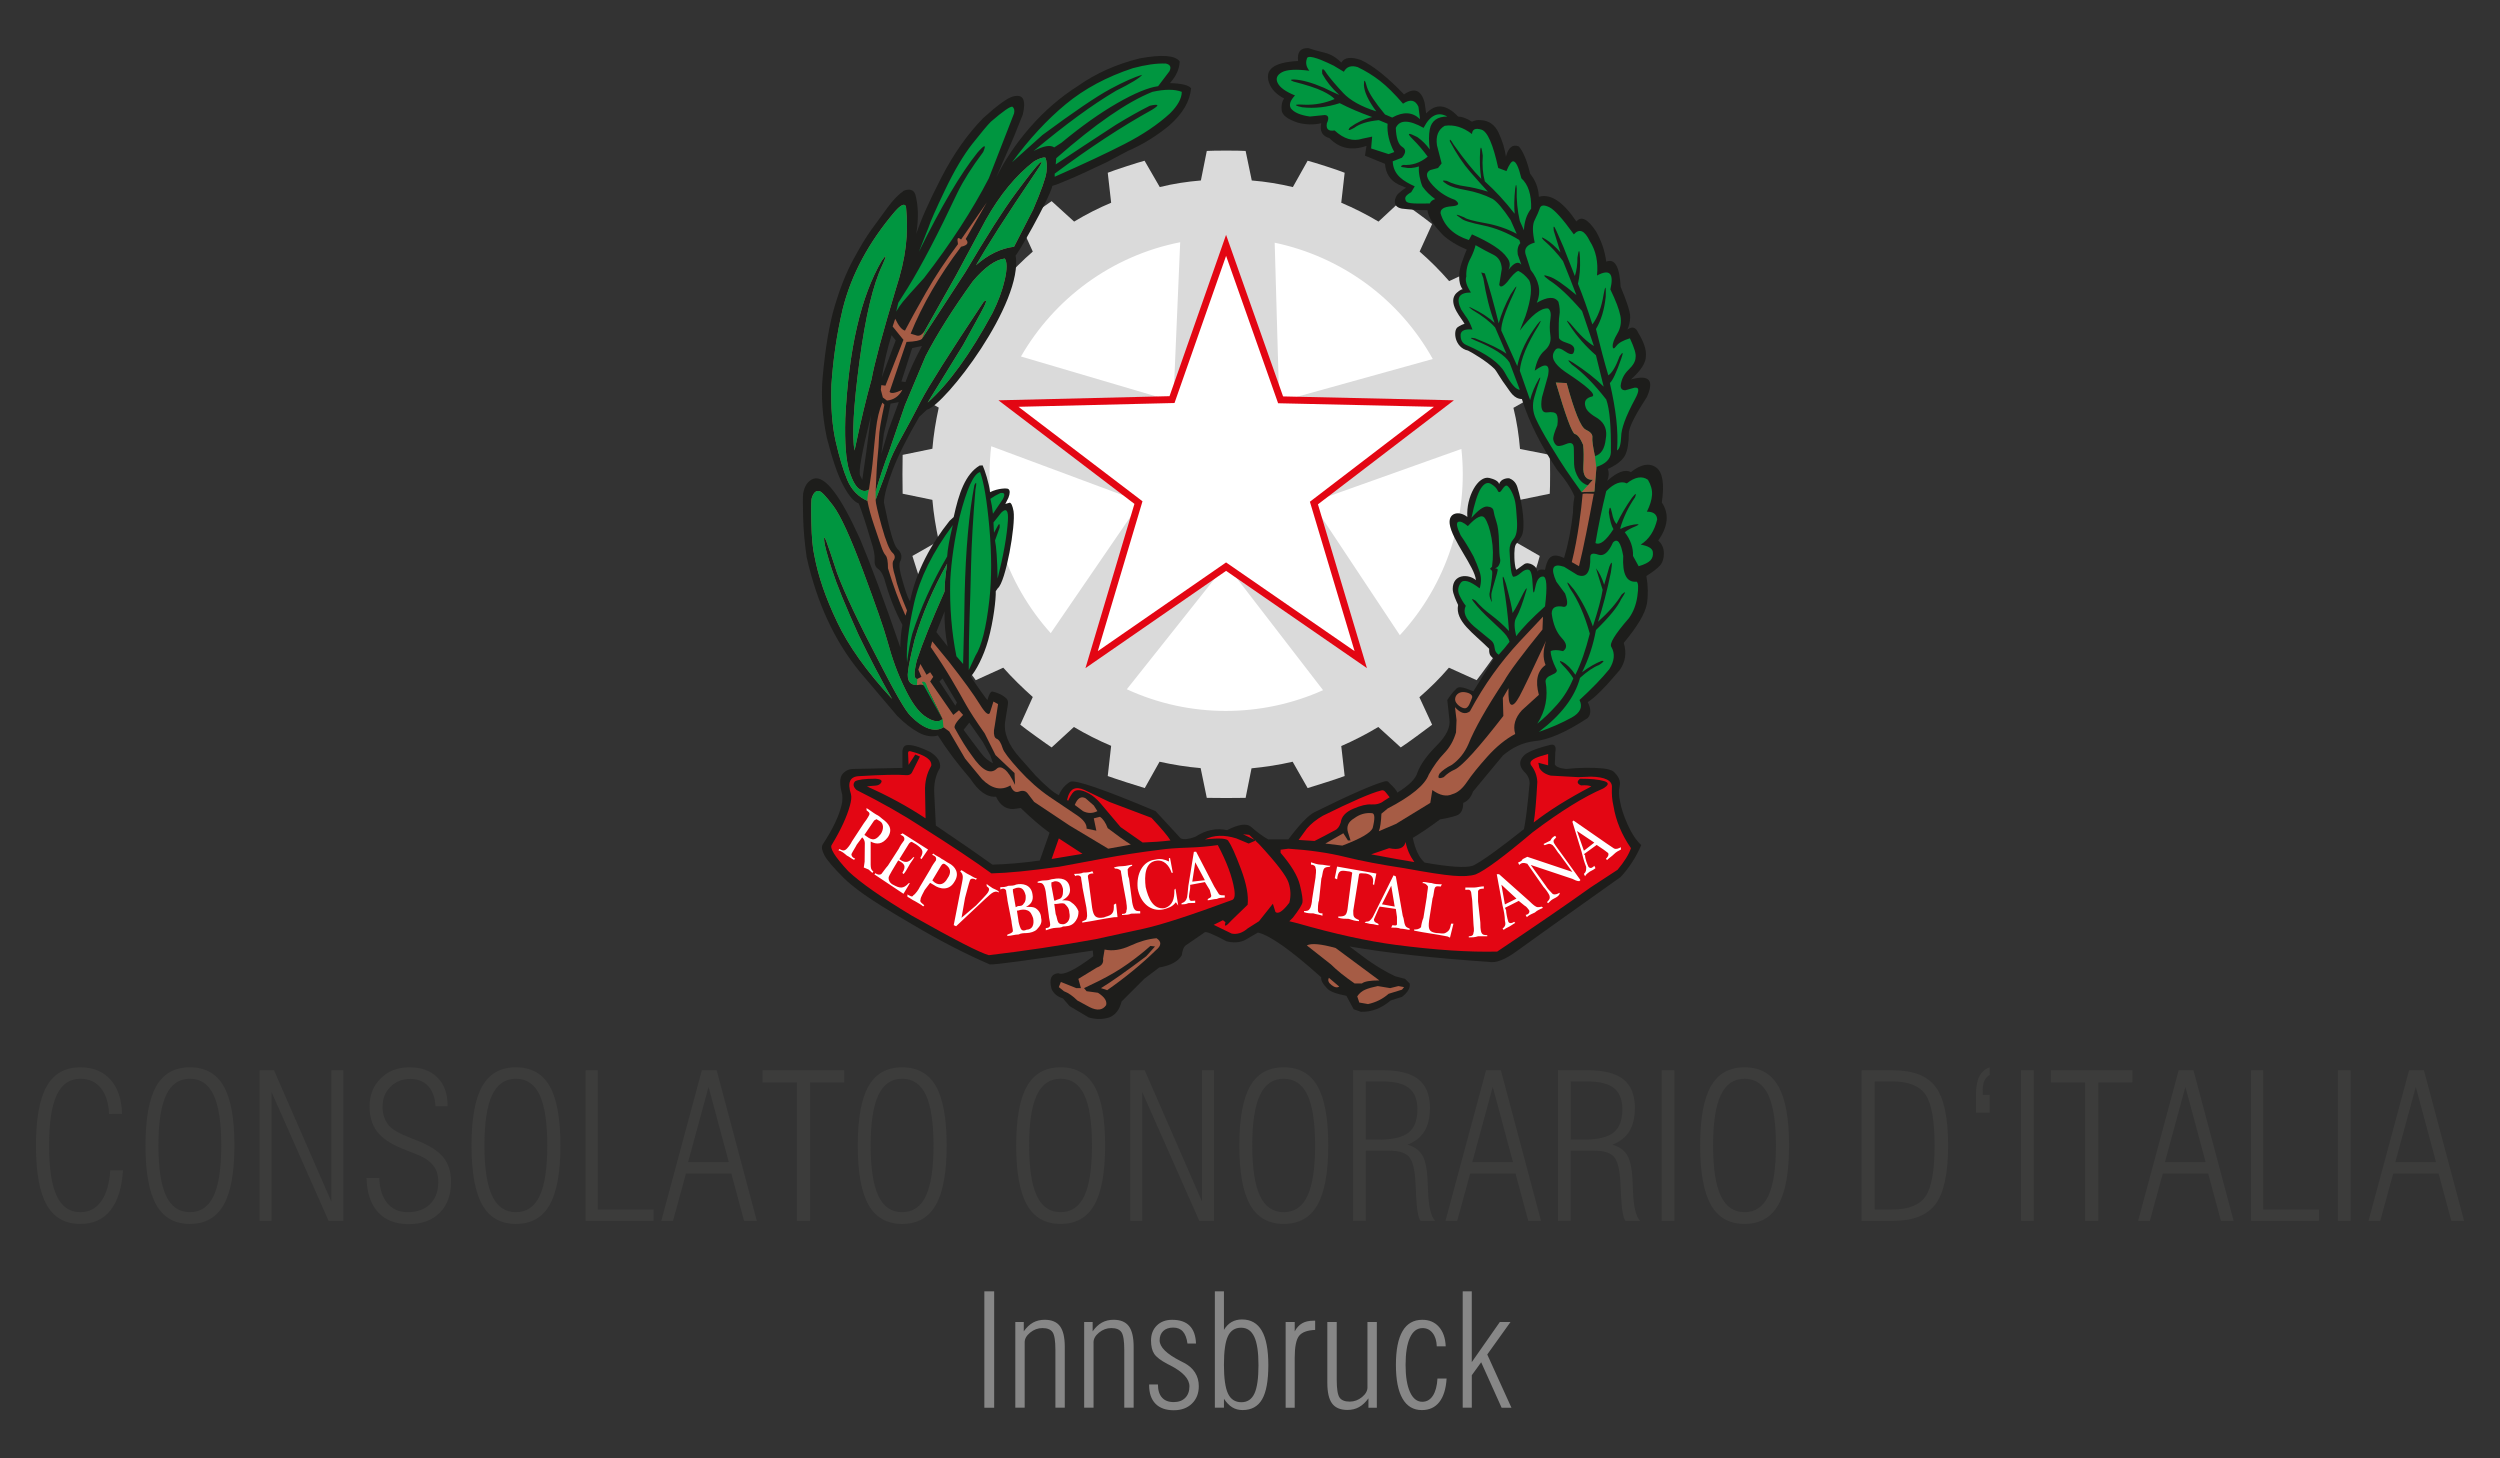 <?xml version="1.0" encoding="UTF-8"?>
<svg xmlns="http://www.w3.org/2000/svg" id="Layer_1" data-name="Layer 1" version="1.1" viewBox="0 0 136.063 79.37" width="336" height="196">
  <rect x="0" y="0" width="136.063" height="79.37" fill="#333333" stroke="none"/>
  <path d="M131.48,59.152l1.101,4.093h-2.213l1.112-4.093ZM129.546,66.446l.704-2.573h2.471l.693,2.573h.693l-2.186-8.196h-.806l-2.208,8.196h.639ZM127.935,66.446v-8.196h-.693v8.196h.693ZM126.208,66.446v-.618h-3.035v-7.579h-.661v8.196h3.695ZM118.94,59.152l1.101,4.093h-2.213l1.112-4.093ZM117.006,66.446l.704-2.573h2.471l.693,2.573h.693l-2.186-8.196h-.806l-2.208,8.196h.639ZM114.2,66.446v-7.536h1.858v-.661h-4.442v.661h1.869v7.536h.714ZM110.687,66.446v-8.196h-.693v8.196h.693ZM107.92,59.592l-.008-.094-.003-.148c0-.218.03-.395.091-.529.061-.134.158-.241.29-.32v-.414c-.258.093-.447.26-.567.502-.12.242-.18.579-.18,1.012v.956h.747v-.967h-.371ZM103.024,66.446c1.099,0,1.875-.307,2.326-.921.451-.614.677-1.675.677-3.182,0-1.511-.225-2.571-.674-3.18-.449-.609-1.226-.913-2.328-.913h-1.708v8.196h1.708ZM102.03,58.856h.951c.884,0,1.49.24,1.818.72.328.48.491,1.405.491,2.777,0,1.361-.164,2.28-.491,2.758s-.934.717-1.818.717h-.951v-6.972ZM93.119,65.578c.392.689,1.002,1.034,1.829,1.034.831,0,1.442-.345,1.834-1.034.392-.689.588-1.768.588-3.236,0-1.468-.195-2.544-.585-3.228-.39-.684-1.003-1.026-1.837-1.026-.831,0-1.441.343-1.832,1.029-.39.686-.585,1.761-.585,3.225,0,1.468.196,2.547.588,3.236ZM93.654,59.6c.279-.593.711-.889,1.294-.889.584,0,1.014.295,1.292.884.277.589.416,1.505.416,2.747,0,1.243-.139,2.158-.416,2.747-.278.589-.708.884-1.292.884-.584,0-1.015-.296-1.294-.889-.279-.593-.419-1.507-.419-2.742s.14-2.149.419-2.742ZM91.129,66.446v-8.196h-.693v8.196h.693ZM85.487,58.856h.892c.67,0,1.157.121,1.461.363.304.242.457.628.457,1.157,0,.587-.16,1.009-.481,1.265-.32.256-.862.384-1.625.384h-.704v-3.169ZM85.487,66.446v-3.819h1.289c.516,0,.872.112,1.069.336.197.224.313.703.349,1.437.007.129.016.31.027.542.032.845.115,1.346.247,1.504h.795c-.226-.222-.354-.763-.387-1.622-.011-.308-.021-.548-.032-.72-.036-.58-.135-.999-.298-1.257-.163-.258-.427-.44-.792-.548.415-.158.723-.4.924-.728.201-.328.301-.753.301-1.276,0-.702-.208-1.218-.623-1.55-.415-.331-1.067-.497-1.955-.497h-1.606v8.196h.693ZM81.243,59.152l1.101,4.093h-2.213l1.112-4.093ZM79.309,66.446l.704-2.573h2.471l.693,2.573h.693l-2.186-8.196h-.806l-2.208,8.196h.639ZM74.333,58.856h.892c.67,0,1.157.121,1.461.363.304.242.457.628.457,1.157,0,.587-.16,1.009-.481,1.265-.32.256-.862.384-1.625.384h-.704v-3.169ZM74.333,66.446v-3.819h1.289c.516,0,.872.112,1.069.336.197.224.313.703.349,1.437.007.129.016.31.027.542.032.845.115,1.346.247,1.504h.795c-.226-.222-.354-.763-.387-1.622-.011-.308-.021-.548-.032-.72-.036-.58-.135-.999-.298-1.257-.163-.258-.427-.44-.792-.548.415-.158.723-.4.924-.728.201-.328.301-.753.301-1.276,0-.702-.208-1.218-.623-1.55-.415-.331-1.067-.497-1.955-.497h-1.606v8.196h.693ZM68.039,65.578c.392.689,1.002,1.034,1.829,1.034.831,0,1.442-.345,1.834-1.034.392-.689.588-1.768.588-3.236,0-1.468-.195-2.544-.585-3.228-.39-.684-1.003-1.026-1.837-1.026-.831,0-1.441.343-1.832,1.029-.39.686-.585,1.761-.585,3.225,0,1.468.196,2.547.588,3.236ZM68.573,59.6c.279-.593.711-.889,1.294-.889.584,0,1.014.295,1.292.884.277.589.416,1.505.416,2.747,0,1.243-.139,2.158-.416,2.747-.278.589-.708.884-1.292.884-.584,0-1.015-.296-1.294-.889-.279-.593-.419-1.507-.419-2.742s.14-2.149.419-2.742ZM62.168,66.446v-7.009l3.104,7.009h.8v-8.196h-.65v7.149l-3.121-7.149h-.784v8.196h.65ZM55.895,65.578c.392.689,1.002,1.034,1.829,1.034.831,0,1.442-.345,1.834-1.034.392-.689.588-1.768.588-3.236,0-1.468-.195-2.544-.585-3.228-.39-.684-1.003-1.026-1.837-1.026-.831,0-1.441.343-1.832,1.029-.39.686-.585,1.761-.585,3.225,0,1.468.196,2.547.588,3.236ZM56.429,59.6c.279-.593.711-.889,1.294-.889.584,0,1.014.295,1.292.884.277.589.416,1.505.416,2.747,0,1.243-.139,2.158-.416,2.747-.278.589-.708.884-1.292.884-.584,0-1.015-.296-1.294-.889-.279-.593-.419-1.507-.419-2.742s.14-2.149.419-2.742ZM47.271,65.578c.392.689,1.002,1.034,1.829,1.034.831,0,1.442-.345,1.834-1.034.392-.689.588-1.768.588-3.236,0-1.468-.195-2.544-.585-3.228-.39-.684-1.003-1.026-1.837-1.026-.831,0-1.441.343-1.832,1.029-.39.686-.585,1.761-.585,3.225,0,1.468.196,2.547.588,3.236ZM47.805,59.6c.279-.593.711-.889,1.294-.889.584,0,1.014.295,1.292.884.277.589.416,1.505.416,2.747,0,1.243-.139,2.158-.416,2.747-.278.589-.708.884-1.292.884-.584,0-1.015-.296-1.294-.889-.279-.593-.419-1.507-.419-2.742s.14-2.149.419-2.742ZM44.086,66.446v-7.536h1.858v-.661h-4.442v.661h1.869v7.536h.714ZM38.563,59.152l1.101,4.093h-2.213l1.112-4.093ZM36.629,66.446l.704-2.573h2.471l.693,2.573h.693l-2.186-8.196h-.806l-2.208,8.196h.639ZM35.568,66.446v-.618h-3.035v-7.579h-.661v8.196h3.695ZM26.25,65.578c.392.689,1.002,1.034,1.829,1.034.831,0,1.442-.345,1.834-1.034.392-.689.588-1.768.588-3.236,0-1.468-.195-2.544-.585-3.228-.39-.684-1.003-1.026-1.837-1.026-.831,0-1.441.343-1.832,1.029-.39.686-.585,1.761-.585,3.225,0,1.468.196,2.547.588,3.236ZM26.784,59.6c.279-.593.711-.889,1.294-.889.584,0,1.014.295,1.292.884.277.589.416,1.505.416,2.747,0,1.243-.139,2.158-.416,2.747-.278.589-.708.884-1.292.884-.584,0-1.015-.296-1.294-.889-.279-.593-.419-1.507-.419-2.742s.14-2.149.419-2.742ZM20.573,65.973c.394.433.949.65,1.665.65.716,0,1.28-.205,1.692-.615.412-.41.618-.971.618-1.684,0-.548-.14-.994-.419-1.337s-.752-.646-1.418-.908c-.061-.025-.15-.061-.269-.107-.659-.251-1.083-.487-1.273-.709-.115-.14-.201-.294-.26-.465-.059-.17-.089-.355-.089-.556,0-.44.142-.804.427-1.09.285-.286.645-.43,1.082-.43.412,0,.737.129.975.387.238.258.371.625.4,1.101h.655v-.054c0-.645-.185-1.15-.556-1.517-.371-.367-.878-.551-1.523-.551-.63,0-1.149.2-1.555.599-.406.399-.61.907-.61,1.523,0,.559.134,1.015.403,1.37s.721.664,1.359.929c.107.047.267.109.478.188.48.179.804.34.972.483.186.15.32.316.403.497.082.181.124.397.124.647,0,.512-.149.915-.446,1.208-.297.294-.705.44-1.225.44-.466,0-.833-.163-1.104-.489-.27-.326-.416-.782-.438-1.37h-.693c.021.806.229,1.425.623,1.858ZM14.78,66.446v-7.009l3.104,7.009h.8v-8.196h-.65v7.149l-3.121-7.149h-.784v8.196h.65ZM8.507,65.578c.392.689,1.002,1.034,1.829,1.034.831,0,1.442-.345,1.834-1.034.392-.689.588-1.768.588-3.236,0-1.468-.195-2.544-.585-3.228-.39-.684-1.003-1.026-1.837-1.026-.831,0-1.441.343-1.832,1.029-.39.686-.585,1.761-.585,3.225,0,1.468.196,2.547.588,3.236ZM9.041,59.6c.279-.593.711-.889,1.294-.889.584,0,1.014.295,1.292.884.277.589.416,1.505.416,2.747,0,1.243-.139,2.158-.416,2.747-.278.589-.708.884-1.292.884-.584,0-1.015-.296-1.294-.889-.279-.593-.419-1.507-.419-2.742s.14-2.149.419-2.742ZM6.001,63.696c-.047.727-.211,1.288-.494,1.684-.283.396-.661.594-1.133.594-.58,0-1.009-.294-1.286-.884-.278-.589-.416-1.505-.416-2.747,0-1.242.139-2.158.416-2.747.277-.589.706-.884,1.286-.884.469,0,.84.167,1.112.502.272.335.422.807.451,1.415l.704-.005c-.018-.795-.227-1.416-.628-1.864-.401-.448-.947-.671-1.638-.671-.831,0-1.441.343-1.832,1.029-.39.686-.585,1.761-.585,3.225,0,1.468.195,2.547.585,3.236.39.689,1.001,1.034,1.832,1.034.698,0,1.243-.246,1.635-.739.392-.492.62-1.218.685-2.178h-.693Z" style="fill: #3c3c3b; stroke-width: 0px;"/>
  <path d="M80.103,76.615v-1.768l.51-.706,1.112,2.474h.535l-1.316-2.897,1.266-1.768h-.581l-1.527,2.183v-3.852h-.494v6.333h.494ZM78.234,75.026c-.022.401-.105.713-.249.934-.144.221-.336.332-.577.332-.285,0-.508-.176-.668-.527-.16-.351-.241-.844-.241-1.478,0-.647.079-1.143.239-1.488.159-.344.388-.517.687-.517.224,0,.406.089.546.268.14.178.215.42.226.724h.486c-.019-.451-.143-.804-.369-1.06-.227-.256-.529-.384-.905-.384-.476,0-.834.205-1.075.616s-.361,1.024-.361,1.841c0,.805.12,1.416.359,1.832.239.416.59.625,1.052.625.404,0,.721-.145.95-.436.23-.291.362-.718.398-1.282h-.498ZM72.24,71.95v3.312c0,.517.087.892.261,1.125s.452.349.834.349c.235,0,.445-.051.629-.154.184-.102.355-.261.513-.477v.51h.457v-4.665h-.51v3.561c0,.188-.1.364-.299.527-.199.163-.422.245-.668.245-.266,0-.45-.074-.552-.222-.102-.148-.154-.468-.154-.961v-3.15h-.51ZM70.464,76.615v-2.702c0-.603.079-1.005.237-1.206.158-.201.45-.309.876-.326v-.502h-.091c-.246,0-.452.047-.616.141-.165.094-.3.241-.405.44v-.51h-.494v4.665h.494ZM66.831,72.722c.145-.307.384-.461.716-.461.324,0,.562.164.716.492s.23.842.23,1.542c0,.717-.073,1.233-.22,1.548-.147.315-.383.473-.71.473-.338,0-.58-.156-.728-.467-.148-.311-.222-.835-.222-1.571,0-.73.073-1.249.218-1.556ZM66.614,76.615v-.486c.138.21.289.365.452.465.163.1.35.149.56.149.484,0,.839-.195,1.065-.585.225-.39.338-1.011.338-1.864,0-.836-.118-1.458-.355-1.868-.237-.409-.596-.614-1.077-.614-.216,0-.405.047-.569.141-.163.094-.302.237-.415.427v-2.1h-.494v6.333h.494ZM62.542,75.391c0,.437.116.773.347,1.009.231.235.562.353.994.353.409,0,.739-.12.988-.361s.374-.558.374-.95c0-.277-.068-.524-.205-.741-.137-.217-.334-.392-.591-.525l-.203-.104c-.755-.385-1.133-.758-1.133-1.121,0-.216.066-.386.197-.51.131-.125.312-.187.542-.187.224,0,.4.071.527.214.127.143.21.36.249.654h.465c-.017-.432-.133-.755-.349-.969-.216-.214-.533-.322-.95-.322-.346,0-.624.104-.834.311-.21.208-.315.48-.315.818,0,.307.058.549.174.724.116.176.358.36.726.554l.158.079c.689.357,1.033.735,1.033,1.133,0,.266-.077.475-.23.629s-.363.23-.629.23c-.277,0-.488-.082-.635-.247-.147-.165-.22-.402-.22-.712h-.477v.042ZM61.699,76.615v-3.308c0-.517-.087-.893-.261-1.127-.174-.234-.452-.351-.834-.351-.235,0-.445.051-.629.151-.184.101-.354.261-.508.479v-.51h-.461v4.665h.51v-3.561c0-.188.1-.364.299-.527.199-.163.422-.245.668-.245.266,0,.45.075.552.224.102.149.154.47.154.963v3.146h.51ZM57.951,76.615v-3.308c0-.517-.087-.893-.261-1.127-.174-.234-.452-.351-.834-.351-.235,0-.445.051-.629.151-.184.101-.354.261-.508.479v-.51h-.461v4.665h.51v-3.561c0-.188.1-.364.299-.527.199-.163.422-.245.668-.245.266,0,.45.075.552.224.102.149.154.47.154.963v3.146h.51ZM54.108,76.615v-6.333h-.535v6.333h.535Z" style="fill: #878787; stroke-width: 0px;"/>
  <g>
    <path d="M65.679,8.215c.346-.025,1.768-.025,2.114,0l.334,1.607c.766.062,1.508.186,2.237.359l.804-1.434c.346.086,1.694.519,2.015.655l-.185,1.632c.704.296,1.384.642,2.027,1.026l1.199-1.113c.309.186,1.447,1.026,1.719,1.249l-.68,1.496c.581.506,1.112,1.038,1.607,1.607l1.483-.693c.235.272,1.063,1.422,1.249,1.719l-1.113,1.211c.396.655.742,1.335,1.026,2.028l1.644-.198c.124.321.557,1.669.643,2.015l-1.434.816c.186.742.297,1.496.359,2.237l1.619.322c.025.346.025,1.768,0,2.114l-1.619.334c-.062.766-.186,1.508-.346,2.237l1.421.816c-.074.334-.519,1.669-.643,2.003l-1.644-.173c-.296.692-.643,1.372-1.026,2.015l1.113,1.211c-.186.285-1.014,1.434-1.236,1.706l-1.509-.68c-.494.581-1.038,1.113-1.607,1.607l.693,1.496c-.272.21-1.41,1.051-1.707,1.237l-1.223-1.113c-.656.395-1.336.742-2.015,1.038l.185,1.632c-.321.124-1.669.556-2.015.655l-.816-1.434c-.742.173-1.484.285-2.238.359l-.321,1.607c-.346.012-1.756.012-2.114,0l-.334-1.619c-.754-.062-1.508-.186-2.237-.347l-.804,1.434c-.346-.099-1.681-.531-2.015-.655l.185-1.644c-.704-.297-1.384-.643-2.027-1.026l-1.212,1.113c-.284-.186-1.434-1.014-1.706-1.237l.68-1.508c-.568-.507-1.112-1.038-1.607-1.595l-1.496.68c-.21-.272-1.038-1.421-1.236-1.706l1.113-1.224c-.396-.655-.742-1.335-1.039-2.015l-1.632.186c-.123-.322-.556-1.669-.655-2.003l1.434-.816c-.16-.754-.284-1.496-.346-2.237l-1.619-.334c-.013-.346-.013-1.768,0-2.114l1.619-.334c.062-.766.186-1.508.346-2.238l-1.434-.803c.099-.346.532-1.681.655-2.015l1.645.185c.296-.704.643-1.384,1.026-2.015l-1.113-1.211c.186-.297,1.026-1.447,1.236-1.706l1.509.667c.506-.581,1.038-1.112,1.594-1.594l-.68-1.496c.272-.223,1.422-1.063,1.706-1.249l1.224,1.113c.656-.396,1.335-.742,2.015-1.026l-.185-1.632c.334-.136,1.669-.569,2.003-.655l.828,1.434c.742-.186,1.496-.297,2.238-.359l.321-1.607c.346-.025,0,0,0,0" style="fill: #dadada; fill-rule: evenodd; stroke-width: 0px;"/>
    <polygon points="66.729 13.667 63.861 21.851 55.183 22.061 62.081 27.315 59.596 35.647 66.729 30.715 73.875 35.647 71.39 27.34 78.288 22.061 69.622 21.863 66.729 13.667" style="fill: #fff; fill-rule: evenodd; stroke-width: 0px;"/>
    <path d="M55.566,19.403c1.83-3.178,4.957-5.489,8.666-6.219l-.371,8.666-8.295-2.447ZM57.186,34.46c-2.448-2.72-3.684-6.416-3.239-10.174l8.134,3.028-4.895,7.146ZM72.008,37.563l-5.279-6.849-5.402,6.8c3.437,1.582,7.343,1.545,10.681.049M79.537,24.434c.395,3.635-.779,7.356-3.35,10.137l-4.797-7.232,8.147-2.905ZM69.375,13.209c3.585.754,6.762,3.016,8.604,6.33l-8.357,2.324-.247-8.654Z" style="fill: #fff; fill-rule: evenodd; stroke-width: 0px;"/>
    <path d="M66.73,13.924l-2.764,7.886-.043.124-.131.003-8.363.203,6.647,5.062.104.08-.037.125-2.395,8.031,6.874-4.753.107-.075.108.075,6.886,4.753-2.394-8.005-.038-.125.104-.08,6.648-5.088-8.35-.19-.132-.003-.043-.123-2.788-7.9ZM63.652,21.562l2.899-8.271.178-.509.179.508,2.924,8.285,8.758.199.539.013-.428.327-6.972,5.335,2.512,8.397.154.516-.443-.306-7.222-4.986-7.21,4.986-.443.306.154-.516,2.511-8.422-6.972-5.31-.429-.327.54-.013,8.771-.212Z" style="fill: #e30613; stroke-width: 0px;"/>
    <path d="M80.193,37.616c-.046.018-.694-.345-.907-.156-.227.201-.412.474-.517.638l.112,1.036c.074.429-.155.91-.687,1.442s-.882,1.022-1.05,1.47c-.093.336-.457.7-1.092,1.092-.037-.112-.186-.289-.448-.532-.037-.075-.112-.103-.224-.084-.635.168-1.913.728-3.836,1.68-.336.168-.812.663-1.428,1.484h-1.092c-.299-.168-.616-.401-.952-.7-.243-.186-.673-.121-1.289.196-.578-.13-1.157-.009-1.736.364-.354.131-.616.159-.784.084l-1.372-1.484c-2.837-1.195-4.387-1.727-4.648-1.596-.28.168-.486.411-.616.728-.28-.131-.7-.485-1.26-1.064l-.868-.98c-.635-.709-.897-1.382-.785-2.016l.14-.868c.019-.131,0-.234-.056-.308-.205-.224-.569-.359-.755-.397-.04-.017-.162-.059-.3.447.037.12-.896-1.229-.908-1.274.251-.269.696-1.066.95-1.992.288-1.05.421-2.207.409-2.65l.107-.156c.434-.332.985-3.449.861-4.199-.056-.299-.126-.453-.21-.462l-.238.07.168-.336c.094-.243.094-.402,0-.476-.055-.059-.561-.051-.999.171-.054-.487-.284-1.2-.403-1.459l-.165.009c-.783.475-1.132,1.514-1.411,2.804l-.224.206c-1.005,1.259-1.81,2.725-2.153,4.373-.168-.261-.264-.639-.413-1.134-.149-.495-.196-.826-.14-.994.149-.261.103-.504-.14-.728-.187-.187-.429-1.027-.728-2.52.019-.392.177-.98.476-1.764.299-.784.798-1.777,1.451-2.897l.415-.386c.969-.241,5.277-5.822,4.825-8.42-.072.311,1.85-3.067,2.004-3.762l.238-.077.28-.112c.933-.373,1.727-.772,2.455-1.108l1.129-.6c.784-.336,1.531-.793,2.24-1.372.747-.653,1.148-1.335,1.204-2.044-.13-.168-.513-.261-1.148-.28.336-.374.514-.766.532-1.176-.242-.336-.971-.392-2.184-.168-1.269.317-2.38.812-3.332,1.484-.971.616-1.844,1.367-2.618,2.254-.775.887-1.396,1.806-1.863,2.758l.56-1.288c.28-.616.579-1.335.897-2.156.093-.392.098-.672.014-.84-.085-.168-.267-.215-.547-.14-.298.075-.84.467-1.624,1.176-.858.877-1.619,1.96-2.282,3.248-.663,1.288-1.115,2.306-1.358,3.052.131-.84.112-1.558-.056-2.156-.093-.242-.299-.308-.616-.196-.299.206-.597.514-.896.924-.299.411-.588.808-.868,1.19-.28.383-.612.929-.994,1.639-.383.709-.719,1.549-1.008,2.52-.29.971-.509,2.259-.658,3.864-.094,1.027-.019,2.128.224,3.304.298,1.177.597,2.045.896,2.605.298.56.578.886.84.98.168.41.392,1.092.672,2.044.149.448.215.789.196,1.022-.019.233.042.397.182.49.14.093.257.28.35.56.243.896.569,1.727.98,2.492-.075.411-.112.822-.112,1.232-.896-2.594-1.624-4.555-2.184-5.88-1.083-2.408-1.932-3.51-2.548-3.304-.299.112-.486.382-.56.812-.019.168-.019.597,0,1.288.018.691.084,1.419.195,2.184.561,2.483,1.522,4.555,2.885,6.217l2.044,2.408c.411.41.803.714,1.176.91.373.196.719.247,1.036.154.467.747,1.055,1.531,1.764,2.352.448.691.915,1.017,1.4.98.206.448.514.672.924.672l.421-.056c.578.56,1.101,1.008,1.568,1.344l-.532,1.512c-.934.131-1.793.206-2.577.224-.728-.522-1.754-1.232-3.08-2.128l-.084-1.68c-.037-.579.065-1.064.308-1.456.056-.317-.121-.607-.532-.868-.616-.299-1.055-.42-1.316-.364-.112.037-.177.14-.196.308v.924l-2.66.056c-.243,0-.444.093-.602.28-.159.187-.164.56-.014,1.12.018.205.009.383-.028.532-.131.598-.476,1.326-1.036,2.184-.075.131-.042.327.098.588.14.262.49.672,1.05,1.232.242.243.611.542,1.106.897.494.354,1.367.896,2.618,1.624,1.475.877,2.884,1.605,4.228,2.184.28.019,2.147-.233,5.601-.756l.028.308c-.99.747-1.624,1.055-1.904.924-.392.037-.514.327-.364.868.112.243.317.411.616.504l.364.42,1.036.616c.392.112.765.112,1.12,0,.336-.131.56-.42.672-.868l.11-.11,1.122-1.122.812-.616c.635-.112,1.046-.336,1.232-.672.038-.299.122-.486.252-.56l.98-.672c.038-.094.439.065,1.204.476.374.093.701.074.981-.056l.728-.42c.653.149,1.801.961,3.444,2.436-.019.168.084.364.308.588.131.168.485.308,1.064.42l.392.728.392.14c.579.019,1.12-.187,1.624-.616l.616-.196c.318-.243.458-.485.42-.728l-.252-.252-.532-.14c-.672-.317-1.353-.747-2.044-1.288l-.448-.336c2.035.355,4.564.635,7.589.84.373.075.872-.117,1.498-.574.625-.458,2.515-1.806,5.67-4.047.467-.504.84-1.082,1.12-1.736-.28-.261-.527-.634-.742-1.12-.214-.485-.35-.896-.406-1.232-.074-.317-.084-.602-.028-.854.056-.252-.028-.49-.252-.714-.093-.131-.308-.215-.644-.252-.597-.056-1.269-.047-2.016.028-.355-.037-.56-.121-.616-.252l.028-.672c.056-.299-.028-.429-.252-.392-.821.205-1.316.411-1.484.616-.243.261-.234.541.028.84.205.187.308.401.308.644-.112,1.232-.215,2.063-.308,2.492-1.363,1.083-2.287,1.746-2.772,1.988-.392.131-1.27.075-2.633-.168-.298-.261-.513-.709-.644-1.344.467-.28.962-.616,1.484-1.008.355-.056.654-.126.897-.21.242-.084.364-.312.364-.686.242-.093.42-.299.532-.616l1.624-1.96c.522-.448,1.092-.709,1.708-.784.747-.056,1.717-.476,2.912-1.26.187-.206.187-.495,0-.868.355-.206.934-.784,1.736-1.736.318-.449.392-.943.224-1.485.747-.896,1.167-1.605,1.26-2.128.075-.466.066-.971-.028-1.512.355-.224.602-.415.743-.574.139-.159.209-.378.21-.658-.001-.28-.103-.513-.308-.7.541-.765.606-1.456.195-2.072.15-1.008.047-1.643-.308-1.904-.373-.262-.83-.178-1.372.252-.317-.168-.746-.01-1.288.476.094-.243.103-.458.028-.644.486-.224.798-.472.938-.742.14-.271.21-.696.21-1.275.056-.354.383-.989.98-1.904.411-.914.122-1.232-.868-.952.542-.485.812-.905.812-1.26.038-.336-.102-.765-.42-1.288-.13-.299-.326-.355-.588-.168.094-.187.145-.411.154-.672.01-.261-.163-.812-.518-1.652-.056-1.102-.317-1.559-.784-1.372-.074-.579-.261-1.13-.56-1.653-.448-.672-.803-.849-1.064-.532-.728-1.082-1.409-1.53-2.044-1.344-.019-.466-.177-.886-.476-1.26-.168-.709-.374-1.204-.616-1.484-.336-.131-.57.056-.7.56-.056-.411-.187-.84-.392-1.288-.206-.448-.532-.681-.98-.7-.168-.019-.327.009-.476.084-.299-.187-.551-.28-.756-.28-.635-.672-1.214-.728-1.737-.168l-.084-.588c-.186-.691-.56-.84-1.12-.448-.914-.952-1.699-1.578-2.352-1.876-.541-.187-.896-.14-1.064.14-.28-.28-.579-.458-.896-.532-.317-.075-.616-.159-.896-.252-.43-.019-.616.214-.56.7-.672.037-1.134.154-1.386.35-.252.196-.318.471-.196.826.121.355.396.644.826.868-.112.131-.159.336-.14.616.018.28.317.513.896.7.429.112.849.121,1.26.028-.093.429.056.7.448.812.541.56,1.213.7,2.016.42l-.084.532,1.092.448c.037.523.28.896.728,1.12l.429.185c-.093.011-.494.343-.5.396-.088.103-.328.619.255.733.444.05.93.096,1.397.086.012.137.095.36.184.52.079.168.275.414.601.768.304.33.876.656,1.358.86-.031.035-.164.399-.284.733-.148.409-.225,1.071.061,1.427-.062-.03-.33.157-.426.305-.348.539.407,1.312.527,1.578-.058-.006-.267.1-.377.178-.26.185-.172,1.113.566,1.272.185.089,1.033.581,1.456,1.013.083.084.321.531.659.976.181.237.372.638.815.648.404,1.309,1.07,2.56,1.869,3.782-.003.038.729.816.993,1.521-.089.455-.078.847-.08.87-.097.9-.259,1.727-.486,2.479-.794-.384-.924.139-1.041.653.02-.026-.37-.076-.421.104.034-.312-.477-.586-.709-.42-.006.004-.255.179-.409.296-.052.04-.098-.257-.115-.477-.008-.152-.038-.672.059-.876.016-.033.204-.257.32-.466.235-.423.063-1.755-.228-2.677-.087-.276-.269-.408-.428-.47-.065-.026-.483-.002-.563.319-.022-.182-.316-.291-.534-.342-.613-.145-1.268,1.031-1.195,2.123-.445-.353-1.034-.24-.962.372.1.857,1.388,2.378,1.427,3.066-.385-.344-1.259-.353-1.261.483,0,.253.207.684.293.867-.178.891.85,1.544,1.689,2.384-.015.398.122.403.25.558-.153.235-1.092,1.715-1.104,1.75M50.961,34.401l.448-1.12c-.019.616.038,1.251.168,1.904l-.616-.784ZM48.525,18.244l.224.28-.756,2.016c.131-.84.308-1.605.532-2.296M48.301,22.78l.168-.812.448-.084-.56,1.512-.392,1.316.14-1.12.196-.812ZM51.129,37.09l.168-.168.784,1.316-.084.168-.868-1.316ZM46.818,25.889h0c-.112-.168.084-1.26.588-3.277-.187,1.494-.346,2.661-.476,3.501l-.112-.224ZM52.753,39.33l.728,1.036.42.756.14.42c-.261-.131-.485-.327-.672-.588l-.448-.588-.476-.644.308-.392ZM49.646,18.944l.532-.112c-.392.728-.691,1.381-.896,1.96l-.224-.028.588-1.82Z" style="fill: #1d1d1b; fill-rule: evenodd; stroke-width: 0px;"/>
    <path d="M79.625,37.666c.238,0,.572.121.488.321-.083.201-.178.54-.366.561-.188.022-.553-.243-.553-.479s.193-.403.431-.403" style="fill: #a65c45; fill-rule: evenodd; stroke-width: 0px;"/>
    <path d="M75.968,44.846l1.876-1.148.112-.7c.411.299.775.373,1.092.224.28-.075.546-.299.798-.672.252-.374.621-.831,1.106-1.372.486-.542.99-.952,1.513-1.232-.131-.448-.01-.878.364-1.289l.924-.84c-.206-.765-.084-1.306.364-1.624-.15-.373-.14-.812.028-1.316-.766,1.643-1.246,2.646-1.442,3.01-.196.364-.351.518-.462.462-.113-.056-.159-.354-.14-.896l-.309.532.028.981c-1.344,1.736-2.221,2.706-2.632,2.912-.224.093-.429.233-.616.42-.28.112-.354.046-.224-.196.15-.168.374-.327.672-.476.392-.28.691-.654.896-1.12.336-.84.98-1.979,1.932-3.417.28-.504.981-1.446,2.101-2.828l.028-.7c-.355.373-.784.831-1.288,1.372-.505.542-.981,1.125-1.429,1.75-.448.626-.868,1.302-1.26,2.031-.242.186-.513.111-.812-.225l.084.701-.028.672c-.13.448-.345.826-.644,1.134-.299.308-.579.695-.84,1.162-.205.56-.952,1.176-2.24,1.848l-.336.28c-.019.448-.065.765-.14.952l.924-.392Z" style="fill: #a65c45; fill-rule: evenodd; stroke-width: 0px;"/>
    <path d="M73.055,46.022c.989-.373,1.54-.691,1.652-.952.131-.523.121-.793-.028-.812-.355-.037-.681.056-.98.28-.317.187-.429.439-.336.756l.14.448h-.14l-.252-.392-.98.56.924.112Z" style="fill: #a65c45; fill-rule: evenodd; stroke-width: 0px;"/>
    <path d="M57.626,53.723l.28.224c.243.093.485.261.728.504l.672.364c.411.205.709.168.896-.112.056-.224-.093-.448-.448-.672l-.616-.084-.14-.168.812-.392c.598-.299,1.125-.611,1.582-.938.458-.327.864-.649,1.218-.966l.252.028-.476.532c-1.064.803-1.885,1.381-2.464,1.736l.336.112c.99-.691,1.876-1.419,2.66-2.184.299-.243.308-.458.028-.644-.448.037-.924.172-1.428.406-.504.233-.97.303-1.4.21l-.084.504c.037.224-.074.383-.336.476l-1.008.616.14.504h-.252l-.84-.336-.112.28Z" style="fill: #a65c45; fill-rule: evenodd; stroke-width: 0px;"/>
    <path d="M58.942,44.146c.261.131.523.131.784,0l-.196-.308-.448-.392c-.243-.131-.439-.009-.588.364l.448.336Z" style="fill: #a65c45; fill-rule: evenodd; stroke-width: 0px;"/>
    <path d="M85.937,30.817c.243-.971.544-2.525.806-3.944-.243,0-.495-.031-.607.007-.074.859-.255,2.369-.591,3.713l.392.224Z" style="fill: #a65c45; fill-rule: evenodd; stroke-width: 0px;"/>
    <path d="M73.98,54.563l.476.084c.429-.093.803-.28,1.12-.56l.728-.224.112-.14-.308-.056-.448.112-.672-.112c-.28.056-.509.121-.686.196-.177.075-.322.196-.434.364l.112.336Z" style="fill: #a65c45; fill-rule: evenodd; stroke-width: 0px;"/>
    <path d="M72.44,52.491c.317.317.747.663,1.288,1.036h.392c.131-.112.448-.168.952-.168l-2.38-1.764c-.803-.224-1.325-.271-1.568-.14l1.316,1.036Z" style="fill: #a65c45; fill-rule: evenodd; stroke-width: 0px;"/>
    <path d="M72.327,53.219c-.075.131-.028.261.14.392.168.131.308.159.42.084l-.56-.476Z" style="fill: #a65c45; fill-rule: evenodd; stroke-width: 0px;"/>
    <path d="M49.785,34.793c-.205.821-.327,1.4-.364,1.736-.075.523.103.775.532.756.261-.074.457.028.588.308l.756,1.54c-.205.206-.532.15-.98-.168-.336-.242-.672-.7-1.008-1.372-.224-.448-.415-.886-.574-1.316-.159-.429-.317-.933-.476-1.512s-.584-1.797-1.274-3.654c-.691-1.858-1.237-3.053-1.638-3.585-.402-.532-.658-.798-.77-.798-.168-.037-.299.084-.393.364-.037.094-.046.546-.027,1.358.018.813.074,1.415.168,1.807.205,1.101.616,2.296,1.232,3.584.616,1.307,1.614,2.707,2.996,4.2-.598-1.045-1.204-2.203-1.82-3.472-.71-1.568-1.195-2.758-1.456-3.57-.262-.812-.402-1.335-.42-1.568-.019-.234.018-.229.112.014.093.242.289.821.588,1.736.41,1.101,1.185,2.735,2.324,4.9.859,1.68,1.419,2.642,1.68,2.884.728.71,1.325.915,1.792.616l.308.224.868,1.485.924,1.12c.523.522,1.036.634,1.54.336.112.298.266.41.462.336.196-.075.351-.047.463.084l.364.476,1.932,1.288,2.1,1.26,1.232-.224c-.355-.224-.775-.523-1.26-.896-.112-.299-.252-.504-.42-.616l-.336.084.14.672-.532-.112c.018-.243-.164-.49-.546-.742-.383-.252-.868-.579-1.456-.98-.588-.402-1.148-.896-1.681-1.484-.532-.588-.826-.976-.882-1.163-.093-.298-.2-.471-.322-.518-.121-.046-.172-.2-.154-.462l.056-.336.168-1.092-.252-.14-.168.532c-.056.28-.247.154-.574-.378-.326-.532-.891-1.311-1.694-2.338l-.896-1.092-.084.308c.448.653.826,1.241,1.134,1.764.308.523.565.971.77,1.344.206.374.551.906,1.036,1.596l.588,1.177,1.036.98.028.644c-.205-.43-.392-.71-.56-.84-.168-.131-.308-.15-.42-.056-.354.354-.812.121-1.372-.7-.28-.374-.588-.869-.924-1.485-.075-.112.075-.354.448-.728l-.224-.252-.308.252-1.26-1.82.168-.252-.168-.252-.196.14-.336-.588-.112.308.168.392-.224.112c-.187.019-.196-.317-.028-1.008.317-.952.821-2.203,1.512-3.752,0-.411.047-.915.14-1.512-.765,1.362-1.353,2.735-1.764,4.116" style="fill: #a65c45; fill-rule: evenodd; stroke-width: 0px;"/>
    <path d="M47.657,26.757c.037-.952.075-1.596.112-1.932.037-.336.061-.672.07-1.008s.107-.934.294-1.792l-.112-.112c-.168.392-.285.882-.35,1.47-.065.588-.117,1.101-.154,1.54-.037.439-.112,1.013-.224,1.722-.149.093-.289.103-.42.028-.243-.093-.457-.434-.644-1.022-.187-.588-.261-1.545-.224-2.87.187-3.79.849-6.656,1.988-8.597.261-.373.271-.289.028.252-.504,1.045-.919,2.796-1.246,5.25-.327,2.455-.415,4.065-.266,4.831.336-1.587.644-2.875.924-3.865.149-.84.588-2.473,1.316-4.9.28-.859.462-1.638.546-2.338s.089-1.424.014-2.17c-.075-.187-.271-.103-.588.252-1.437,1.68-2.389,3.453-2.856,5.32-.317,1.344-.523,2.726-.616,4.144-.038,1.195.042,2.222.238,3.081.196.859.406,1.554.63,2.086.224.532.588.91,1.092,1.134.075.392.196.836.364,1.33.168.495.294.868.378,1.12s.168.425.252.518c.084.094.126.327.126.7.28.934.597,1.793.952,2.577l.084-.28c-.336-.784-.551-1.401-.644-1.849-.131-.41-.168-.69-.112-.84.131-.168.117-.322-.042-.462s-.35-.611-.574-1.414c-.224-.803-.336-1.288-.336-1.456.355-.915.588-1.549.7-1.904.112-.355.345-.849.7-1.484.355-.635.719-1.316,1.092-2.044.374-.728,1.503-2.511,3.389-5.349.224-.187.158.038-.196.672l-.925,1.68-1.932,3.137c1.139-1.008,2.315-2.633,3.529-4.873.317-.634.541-1.241.672-1.82.13-.579.13-.961,0-1.148-.504.056-1.083.467-1.737,1.232-1.101,1.531-1.96,2.894-2.576,4.088l-1.12,2.661-.868,2.52c-.261.691-.504,1.419-.728,2.184" style="fill: #a65c45; fill-rule: evenodd; stroke-width: 0px;"/>
    <path d="M53.118,14.436c.653-.579,1.344-.915,2.072-1.008l1.036-2.016c.448-1.046.691-1.732.728-2.058.038-.327.019-.584-.056-.77-.112-.038-.317.028-.616.196-.989.765-1.867,1.829-2.632,3.192l-1.624,3.024-1.708,3.024c-.15.224-.308.299-.476.224l-.28-.084c.634-1.568,1.549-3.145,2.744-4.732.355-.075.439-.215.252-.42l1.148-1.988-1.4,2.016c-.131-.112-.196-.103-.196.028l.028.224c-.672.896-1.256,1.778-1.75,2.646-.495.868-.873,1.554-1.134,2.058-.168-.037-.346-.252-.532-.644l-.14.42.588.728-.98,2.493-.224-.028-.028.252.112.42.224.168c.373-.038.653-.234.84-.588-.392.186-.626.224-.7.112l.924-2.717c.466-.018.746-.074.84-.168,1.251-1.922,2.035-3.127,2.352-3.612,1.157-1.96,2.081-3.407,2.772-4.34.691-.934,1.116-1.47,1.274-1.61.159-.14.154-.07-.014.21-1.008,1.493-1.75,2.613-2.226,3.36-.476.747-.882,1.409-1.218,1.988" style="fill: #a65c45; fill-rule: evenodd; stroke-width: 0px;"/>
    <path d="M81.568,17.599c.13-.485.345-1.008.644-1.568.354-.56.411-.578.168-.056-.467.99-.691,1.662-.672,2.017l.868,1.932c.168-.766.532-1.522,1.092-2.269.224-.279.243-.251.056.084-.616.99-.952,1.802-1.008,2.437l.56,1.596c.093-.374.252-.756.476-1.148.093-.131.103-.094.028.112-.075.205-.168.504-.28.896s-.084.775.084,1.148c.168.373.434.859.798,1.456.364.597.644,1.041.84,1.33.196.29.481.696.854,1.218l.7-.028.112-1.344c.504-.168.766-.429.784-.784.019-1.4-.065-2.361-.252-2.884-.653-.84-1.279-1.475-1.876-1.904-.261-.262-.243-.299.056-.112.691.448,1.251.886,1.68,1.316l-.42-1.708c-.541-.467-1.017-1.008-1.428-1.625-.205-.298-.196-.335.028-.112.504.617.933,1.027,1.288,1.233-.205-.616-.42-1.251-.644-1.905-.691-.802-1.288-1.362-1.792-1.68-.355-.261-.355-.326,0-.196.28.075.775.411,1.484,1.008-.243-.634-.485-1.25-.728-1.848-.299-.41-.653-.793-1.064-1.148-.149-.168-.103-.177.14-.028.243.149.504.383.784.7l-.364-1.176c-.037-.299.009-.299.14,0l.392.896.616,1.568c.093-.28.14-.616.14-1.008.075-.485.121-.467.14.056.019.523-.019.98-.112,1.372.28.691.541,1.428.784,2.212.299-.392.504-.942.616-1.652.094-.504.131-.457.112.14-.074.71-.252,1.298-.532,1.764.243.99.467,1.83.672,2.521.206-.131.411-.476.616-1.036.187-.28.215-.234.084.14-.261.746-.466,1.185-.616,1.316.168.728.285,1.386.35,1.974.066.588.08,1.153.042,1.694.131-.075.206-.327.224-.756,0-.205.061-.476.182-.812.122-.336.313-.747.574-1.232.243-.448.234-.654-.028-.616l-.504.14c-.168,0-.252-.084-.252-.252.038-.336.182-.626.434-.868.252-.243.378-.467.378-.672.038-.168-.065-.514-.308-1.036-.373.112-.62.252-.742.42-.121.168-.186.172-.196.014-.009-.159.075-.388.252-.686.178-.299.234-.621.168-.967-.065-.345-.247-.826-.546-1.442.206-.877-.037-1.129-.728-.756.075-.728-.056-1.353-.392-1.876-.28-.579-.569-.7-.868-.364-.616-.859-1.064-1.353-1.344-1.484-.28-.131-.448-.112-.504.056-.056.168-.149.383-.28.644-.131.243-.131.653,0,1.232-.411.112-.579.317-.504.616l.28.868c.224.28.369.57.434.868.065.299.033.607-.098.924.579-.336.971-.354,1.176-.056.075.28.093.523.056.728-.037.206-.047.598-.028,1.177-.019.13.14.247.476.35.336.102.439.284.308.546-.075.093-.238.051-.49-.126-.252-.178-.425-.182-.518-.014-.243.336-.056.718.56,1.148,1.195.784,1.689,1.232,1.484,1.344-.355.075-.476.271-.364.588.056.187.28.392.672.616.374.261.514.635.42,1.12-.056.523-.252.831-.588.924-.112-.523-.159-.863-.14-1.022s-.103-.299-.364-.42c-.261-.121-.607-.966-1.036-2.534l-.588-.028c.541,1.829.887,2.763,1.036,2.8.149.037.299.233.448.588.037.28.042.672.014,1.176s.145.747.518.728l-.252.308c-.205-.056-.373-.177-.504-.364-.168-.261-.257-.527-.266-.798-.009-.271-.014-.551-.014-.84s-.14-.373-.42-.252c-.28.121-.462.14-.546.056s-.135-.187-.154-.308c-.019-.121.056-.378.224-.77.037-.28.023-.476-.042-.588s-.238-.149-.518-.112c-.28.037-.373-.233-.28-.812l.336-1.204c.112-.616-.131-.7-.728-.252.093-.504.271-.868.532-1.092s.369-.495.322-.812c-.047-.318-.047-.621,0-.911.047-.289.005-.48-.126-.574-.392-.037-.905.364-1.54,1.205l.308-.785c.317-.952.383-1.605.196-1.96-.187-.242-.383-.41-.588-.504-.15.056-.346.252-.588.588-.243.28-.392.336-.448.168l.14-.868c-.019-.373-.173-.63-.462-.77-.29-.14-.612-.313-.966-.518-.056.224-.14.448-.252.672-.187.336-.271.682-.252,1.036-.075.206.009.495.252.868-.654,0-.831.308-.532.924l.224.336c.149.187.28.439.392.756-.392-.037-.607.047-.644.253-.019.298.084.494.308.588,1.12.485,1.82.989,2.1,1.512.336.616.606.924.812.924l-.56-1.484c-.243-.392-.868-.794-1.876-1.204-.299-.131-.299-.168,0-.112.802.317,1.372.597,1.708.84-.187-.43-.392-.906-.616-1.429-.28-.317-.691-.634-1.232-.952-.243-.186-.243-.214,0-.084.448.206.849.467,1.204.784-.262-.69-.467-1.502-.616-2.436l-.112-.308.196.056c.242.747.494,1.652.756,2.716M54.098,28.996l.168-.308c.112-.224.159-.214.14.028l-.252.7c.075.355.122,1.046.14,2.073.318-1.251.504-2.297.56-3.137.038-.578-.084-.728-.364-.448l-.42.532.028.56ZM54.042,27.96h0c-.037-.317-.084-.588-.14-.812.187-.13.364-.233.532-.308.243-.056.29.056.14.336l-.532.784ZM88.232,28.772h-.056c.168-.597.439-1.166.812-1.708.094-.242.038-.233-.168.028-.317.448-.597.924-.84,1.428-.112-.112-.196-.317-.252-.616-.074-.354-.13-.364-.168-.028.056.43.14.738.252.924-.41.635-.737.887-.98.756.15-.896.346-1.838.588-2.828.43-.429.803-.569,1.12-.42.448-.354.831-.42,1.148-.196.168.28.243.556.224.826-.018.271-.112.574-.28.91.355,0,.542.14.561.42-.15.635-.449,1.093-.897,1.372.411.075.63.206.659.393.027.186-.015.34-.127.462-.112.121-.326.228-.644.322l-.308-.56c.019-.448-.13-.878-.448-1.289.131-.112.336-.224.616-.336.206-.093.168-.121-.112-.084-.298.056-.532.131-.7.224M78.404,11.607h0c-.018-.224.178-.35.589-.378.41-.028.476-.145.196-.35-.542-.187-.99-.504-1.345-.952-.242-.318-.242-.542,0-.672l.421-.112.196-.252-.253-.98c-.074-.504.066-.859.421-1.064.504-.075.998.074,1.484.448.018-.262.191-.341.518-.238.326.102.63.798.91,2.086l.448.168c.149-.355.27-.532.364-.532.149,0,.299.308.448.924.373.336.551.887.532,1.652-.243.317-.373.709-.392,1.176l-.224-.504c-.131-.56-.187-1.148-.168-1.764-.019-.261-.047-.261-.084,0-.056.541-.065.999-.028,1.372-.504-.653-1.046-1.241-1.624-1.764-.112-.411-.15-.878-.112-1.4-.056-.448-.103-.551-.14-.308-.038.56-.019,1.082.056,1.568-.43-.43-.934-1.055-1.512-1.876-.15-.262-.215-.318-.196-.168.354.672.728,1.232,1.12,1.68.392.448.709.803.952,1.064-.486-.149-.906-.247-1.26-.294-.355-.047-.682-.145-.98-.294-.281-.056-.271.009.028.196.168.112.508.215,1.022.308.513.093.994.252,1.442.476.242.149.569.532.98,1.148l.336.756c-.523-.28-1.102-.476-1.736-.588-.635-.112-1.008-.215-1.12-.308-.486-.205-.542-.187-.168.056.112.112.508.238,1.19.378.681.14,1.339.406,1.974.798l.056.168c-.131.149-.178.355-.14.616l.196.56c-.168-.205-.401-.112-.7.28.112-.242.084-.466-.084-.672-.262-.392-.896-.812-1.904-1.26l-.168.308c-.822-.261-1.335-.747-1.541-1.456M76.997,10.141l-.19.318c-.368.21-.346.324-.306.447.059.162.269.187,1.315.168.056-.13.163-.2.294-.238-.278-.204-.514-.43-.691-.684-.131-.299-.229-.795-.192-1.093-.298.093-.56.112-.784.056-.224-.019-.252-.066-.084-.14.486.037.934-.112,1.344-.448-.242-.336-.522-.663-.84-.98-.317-.318-.224-.346.28-.084.262.186.486.41.672.672-.056-.43-.056-.794,0-1.092.094-.467.411-.7.953-.701-.505-.279-.934-.074-1.289.617-.802-.448-1.306-.448-1.512,0,.019.56.136.905.35,1.036.215.13.21.326-.014.588l-.504.196c.029.755.59,1.084,1.198,1.362M74.904,6.062h0c-.821-.261-1.423-.597-1.806-1.008-.383-.41-.677-.756-.882-1.036-.205-.336-.289-.336-.252,0,.224.411.532.794.924,1.148-.299-.13-.579-.261-.84-.392-.653-.28-1.195-.429-1.624-.448-.206,0-.215.038-.028.112.728.187,1.255.36,1.582.518.327.159.546.304.658.434-.523.224-1.064.327-1.624.308-.355-.018-.514-.009-.476.028.037.038.149.075.336.112.672.075,1.353.001,2.044-.224.504.262,1.092.514,1.764.756-.411.094-.812.281-1.204.561-.149.186-.075.196.224.028.299-.224.747-.364,1.344-.42l.476.196c-.037.504.084,1.017.364,1.54l-.308.112-.952-.308.056-.644-.532.112c-.504.168-1.008.018-1.512-.448-.336.056-.476-.075-.42-.392.131-.28.093-.43-.112-.448l-.812.083c-.523-.074-.868-.223-1.036-.448-.112-.186-.038-.42.224-.7-.504-.205-.817-.429-.938-.672-.122-.242-.047-.438.224-.588.27-.149.77-.177,1.498-.084-.168-.205-.215-.42-.14-.644.019-.224.504-.102,1.456.364l.56.336c.149-.28.401-.364.756-.252.429.206.831.453,1.204.742.374.29.794.705,1.26,1.246.392-.261.672-.205.84.168l.084.673c-.41-.392-.914-.42-1.512-.085l-.392-.168c-.541-.653-.868-1.148-.98-1.484-.112-.429-.168-.466-.168-.112.019.374.243.85.672,1.428M49.366,36.053c.075-.597.168-1.111.28-1.54.448-1.4,1.083-2.81,1.904-4.228.019-.374.122-.943.308-1.709-1.101,1.475-1.806,2.899-2.114,4.271s-.434,2.441-.378,3.206M81.162,34.863h0c-.103-.084-.416-.341-.938-.77-.467-.411-.616-.784-.448-1.12-.131-.168-.248-.364-.35-.588-.103-.224-.08-.444.07-.658.149-.215.494-.117,1.036.294.093-.318.093-.616,0-.896-.094-.28-.206-.56-.336-.84-.243-.448-.476-.831-.7-1.149-.206-.429-.252-.672-.14-.728s.289.019.532.224c.466-.504.774-.648.924-.434.149.215.27.574.364,1.078.093.505.102,1.027.028,1.569l-.112.112.112.112c.037.112-.01.532-.14,1.26,0,.149.046.298.14.448-.038-.224-.047-.392-.028-.504.018-.094.079-.313.182-.658.102-.346.154-.542.154-.588,0-.047.005-.08-.144-.098.168-.056.195-.136.242-.238.046-.103.056-.206.028-.308-.028-.103-.047-.397-.056-.883-.01-.485-.056-.854-.14-1.106-.084-.252-.136-.448-.154-.588-.019-.14-.131-.219-.336-.238-.206-.018-.495.187-.868.616.168-.802.34-1.339.518-1.61.177-.27.359-.35.546-.238.186.112.308.234.364.364.056.131.14.108.252-.07.112-.177.205-.238.28-.182.074.056.154.168.238.336.084.168.145.346.182.532.037.187.07.528.098,1.022.028.495-.033.826-.182.994-.15.168-.224.374-.224.617.037.97.112,1.451.224,1.442.112-.01.247-.084.406-.224.159-.14.299-.192.42-.154.121.037.191.308.21.812.019.504.065.555.14.154.075-.402.215-.602.42-.602.205,0,.243.541.112,1.624-.728.653-1.251,1.195-1.568,1.624-.112-.467-.117-.793-.014-.98.102-.187.196-.397.28-.63.084-.234.154-.444.21-.63.149-.448.121-.486-.084-.112-.112.224-.21.42-.294.588-.084.168-.182.336-.294.504-.038-.299-.159-.831-.364-1.596-.168-.523-.215-.514-.14.028.149.877.252,1.727.308,2.548-.318-.336-.64-.625-.966-.868-.327-.243-.612-.504-.854-.784-.206-.131-.243-.112-.112.056.224.298.555.649.994,1.05.438.401.704.667.798.798.093.131.149.243.168.336-.168.224-.364.457-.588.7-.131-.075-.206-.201-.224-.378-.019-.177-.08-.308-.182-.392M52.417,36.137l.056-2.184.028-1.596c.056-2.427.234-4.415.532-5.965.112-.205.131-.121.056.252-.13,1.531-.21,2.898-.238,4.103-.028,1.204-.056,2.17-.084,2.898-.028.728-.042,1.671-.042,2.828l.364-.784c.336-.523.588-1.531.756-3.024.131-1.176.131-2.497,0-3.963-.13-1.465-.298-2.468-.504-3.01-.354.094-.728.915-1.12,2.464-.28,1.233-.448,2.381-.504,3.445-.037,1.437.075,2.809.336,4.116l.364.42ZM57.375,8.023l.392-.252c1.082-.896,2.095-1.615,3.038-2.157.943-.541,1.685-.849,2.226-.924l.616-.812c.112-.224.047-.364-.196-.42-.504-.018-1.101.066-1.792.252-1.419.467-2.637,1.12-3.654,1.96-1.018.841-1.993,1.895-2.927,3.165l1.653-1.484c1.717-1.27,2.949-2.105,3.696-2.507.747-.401,1.325-.658,1.736-.77-.131.168-.607.458-1.428.868-1.269.747-2.763,1.839-4.48,3.277.541-.28.914-.346,1.12-.196M57.458,8.947l.028-.336c2.128-1.867,3.873-3.071,5.236-3.613.672-.149,1.204-.149,1.596,0,0,.355-.214.747-.644,1.176-.653.598-1.47,1.149-2.45,1.653-.98.504-2.254,1.101-3.822,1.792v-.168c1.904-1.419,3.668-2.576,5.292-3.473.43-.261.392-.336-.112-.224-.56.281-1.176.626-1.848,1.037-1.12.728-2.212,1.446-3.276,2.156M48.777,16.955l.112-.476.532-.84c.747-1.213,1.643-2.931,2.688-5.152.318-.654.784-1.391,1.4-2.212.187-.43.084-.42-.308.028-.914,1.138-1.979,2.94-3.192,5.404l.532-1.344c.093-.299.392-.975.896-2.03.504-1.055.999-1.89,1.484-2.506.486-.616.822-1.018,1.008-1.204.672-.579,1.064-.85,1.176-.813.094.075.122.197.085.364l-1.373,3.529c-.896,1.736-2.072,3.547-3.528,5.432-.616.672-.999,1.102-1.148,1.288-.149.187-.271.364-.364.532M47.658,27.204c.355-.914.588-1.549.7-1.904s.345-.849.7-1.484c.355-.635.719-1.316,1.092-2.044.373-.728,1.503-2.511,3.388-5.349.224-.186.159.038-.196.672l-.924,1.681-1.932,3.136c1.133-1.003,2.303-2.616,3.51-4.838l.018-.035c.318-.634.542-1.241.672-1.82.131-.578.131-.961,0-1.148-.504.056-1.082.467-1.736,1.232-1.101,1.531-1.96,2.894-2.576,4.089l-1.12,2.66-.868,2.52c-.261.691-.504,1.419-.728,2.184v.448ZM47.294,26.644c-.151.094-.291.103-.421.028-.243-.093-.458-.434-.644-1.022-.187-.588-.262-1.545-.224-2.87.186-3.79.849-6.655,1.988-8.597.261-.373.271-.289.028.252-.504,1.046-.92,2.796-1.246,5.251-.327,2.455-.416,4.065-.266,4.83.336-1.587.644-2.875.924-3.864.149-.84.588-2.474,1.316-4.901.28-.858.462-1.638.546-2.338.084-.7.089-1.423.014-2.17-.075-.187-.271-.103-.588.252-1.437,1.68-2.39,3.454-2.856,5.32-.318,1.345-.523,2.726-.616,4.145-.038,1.195.042,2.221.238,3.08.196.859.406,1.554.63,2.086.223.53.59.909,1.09,1.134-.019-.112.07-.621.087-.616M50.195,18.408l.154-.434,1.682-2.979,1.618-3.024c.766-1.363,1.643-2.427,2.633-3.192.298-.168.504-.234.616-.196.074.186.093.443.056.77-.038.326-.28,1.013-.728,2.058l-1.036,2.016c-.729.093-1.419.43-2.073,1.008.336-.578.742-1.241,1.218-1.988.476-.747,1.219-1.867,2.227-3.36.168-.28.172-.35.014-.21-.159.14-.584.676-1.274,1.61-.691.933-1.615,2.38-2.773,4.34-.317.486-1.078,1.655-2.334,3.581M50.167,37.113c.262-.075.243.2.374.48l.756,1.54-1.13-2.02ZM49.926,36.949l-.026.337c-.387-.006-.549-.259-.478-.757.037-.336.159-.915.364-1.736.411-1.381.999-2.754,1.764-4.116-.093.597-.14,1.101-.14,1.512-.691,1.549-1.195,2.8-1.512,3.752-.168.691-.159,1.027.028,1.008M51.305,39.126l.044.457c-.45.29-1.117.094-1.787-.618-.261-.242-.821-1.204-1.68-2.884-1.139-2.165-1.914-3.799-2.324-4.9-.299-.915-.495-1.494-.588-1.737-.094-.242-.131-.247-.112-.014.018.234.158.757.42,1.569.261.812.746,2.002,1.456,3.57.616,1.269,1.223,2.427,1.82,3.472-1.382-1.493-2.38-2.893-2.996-4.2-.616-1.288-1.027-2.483-1.232-3.584-.094-.392-.15-.995-.168-1.807-.019-.812-.01-1.264.028-1.358.093-.28.224-.401.392-.364.112,0,.368.266.77.798.401.532.947,1.727,1.638,3.585.691,1.857,1.115,3.075,1.274,3.654s.317,1.083.476,1.512c.159.429.35.868.574,1.316.336.672.672,1.13,1.008,1.372.448.318.775.374.987.161M84.396,35.437c0,.243.103.569.308.98.075.112-.005.215-.238.308-.233.093-.35.215-.35.364.149.84,0,1.606-.448,2.296.355-.28.714-.625,1.078-1.036.364-.41.658-.886.882-1.428-.149-.243-.345-.485-.588-.728-.187-.205-.187-.261,0-.168.243.131.476.364.7.7.299-.597.56-1.344.784-2.24-.28-1.008-.635-1.82-1.064-2.436-.261-.467-.196-.458.196.028.429.597.775,1.269,1.036,2.016.28-.859.458-1.522.532-1.988l-.364-1.176c.168.205.318.504.448.896l.28-.98c.15-.374.178-.271.084.308-.205.989-.438,1.885-.7,2.688.579-.523,1.008-1.018,1.288-1.484.243-.224.234-.14-.028.252-.186.41-.644.971-1.372,1.68-.149.821-.401,1.587-.756,2.296.373-.28.728-.485,1.064-.616.168-.019.122.056-.14.224-.298.112-.644.345-1.036.7-.28,1.046-1.027,2.026-2.24,2.94.653-.224,1.251-.485,1.792-.784.467-.261.607-.578.42-.952.672-.616,1.214-1.176,1.624-1.68.28-.448.318-.849.112-1.204-.13-.168.187-.691.952-1.568.243-.336.397-.738.462-1.204.066-.467.052-.728-.042-.784-.541.056-.784-.411-.728-1.4-.13-.747-.317-.99-.56-.729-.242.542-.508.761-.798.659-.289-.103-.434-.061-.434.126.019.84-.215,1.166-.7.98l-.728-.448c-.616-.206-.756.065-.42.812l.476.644c.168.466.149.709-.056.728-.448-.094-.672.028-.672.364.075.579.257,1.022.546,1.33.289.308.313.546.07.714-.299-.075-.523-.075-.672,0" style="fill: #009640; fill-rule: evenodd; stroke-width: 0px;"/>
    <path d="M64.627,46.134c-.597.019-1.092.056-1.484.112-1.064.131-2.091.289-3.08.476l-2.408.448c-1.587.224-2.819.345-3.697.364-.896-.653-2.156-1.493-3.78-2.52-1.027-.672-2.212-1.344-3.556-2.016-.187-.168-.215-.327-.084-.476.168-.094.541-.14,1.12-.14.261.018.364.084.308.196-.056.112-.168.172-.336.182-.168.009-.318.023-.448.042,1.138.504,2.203,1.082,3.192,1.736l-.028-1.456c-.019-.523.093-.99.336-1.4.056-.318-.308-.579-1.092-.784-.112-.038-.168-.01-.168.084l.028.644.364-.56.252.112-.42.84c-.056.13-.177.186-.364.168-.43-.038-1.27-.019-2.52.056-.504.018-.654.345-.448.98.037.149.018.354-.056.616-.168.616-.495,1.325-.98,2.128-.15.168.149.653.896,1.456.653.616,1.801,1.419,3.444,2.408,2.315,1.307,3.715,2.026,4.2,2.156,1.904-.224,3.837-.513,5.797-.868.784-.168,1.661-.359,2.632-.574.971-.214,2.567-.732,4.788-1.554.15-.037.196-.233.14-.588-.112-.691-.41-1.493-.896-2.408-.504.075-1.054.121-1.652.14M57.235,46.75l.392-1.12,1.288.84-1.68.28ZM74.624,46.498c1.083.205,1.867.345,2.352.42-.242-.336-.401-.7-.476-1.092-.075.336-.373.448-.896.336l-.98.336ZM71.544,45.77c.336-.168.709-.364,1.12-.588.131-.056.233-.196.308-.42.037-.317.261-.565.672-.742.411-.178.737-.257.98-.238.28.018.513-.047.7-.196l.308-.196-.224-.28c-.075-.094-.159-.122-.252-.084-.523.13-1.577.588-3.164,1.372-.355.205-.644.439-.868.7l-.448.616.868.056ZM75.968,51.426h0c-1.549-.205-3.332-.597-5.348-1.176l-.448-.112.196-.196c.317-.41.49-.686.518-.826.028-.14-.019-.457-.14-.952-.122-.495-.472-1.078-1.05-1.75v-.168l.42-.056c1.157.075,2.188.224,3.094.448.905.224,1.983.429,3.234.616,1.214.224,2.091.359,2.632.406.542.047.952.023,1.233-.07.504-.205,1.54-.971,3.108-2.296,1.512-1.139,2.791-1.932,3.836-2.38.317-.187.331-.322.042-.406s-.723-.126-1.302-.126c-.187.149-.168.27.056.364.261-.019.448,0,.56.056-1.251.653-2.296,1.306-3.136,1.96.074-.429.14-1.167.196-2.212-.019-.336-.131-.635-.336-.896-.131-.187.046-.355.532-.504l.392-.112v.616l-.532-.14.056.28c.112.205.317.345.616.42l1.512.084.672-.028c.784.018,1.167.21,1.148.574-.019.364.009.704.084,1.022.131.803.448,1.568.952,2.296-.112.336-.354.728-.728,1.176l-1.456.952c-1.251.896-2.95,2.063-5.096,3.5-1.531.038-3.37-.084-5.517-.364M67.035,50.81l-.98-.476.504-.252.14.112c-.093.28.019.243.336-.112l.868-.84c.056-.504-.065-1.152-.364-1.946-.298-.793-.522-1.293-.672-1.498-.037-.168-.466-.205-1.288-.112.486-.243,1.055-.261,1.708-.056l.672.28.393-.168-.701-.336.336.028.533.504c.952,1.027,1.488,1.727,1.61,2.1.121.374.135.738.042,1.092-.355.467-.607.635-.756.504l-.14-.448-.756.952-.617.392c-.28.243-.569.336-.868.28M62.191,45.854l-1.204-.84c-.486-.579-.84-.999-1.064-1.26-.224-.262-.439-.448-.644-.56-.299-.168-.542-.224-.728-.168-.131.037-.271.224-.42.56l-.056-.056c.074-.318.191-.514.35-.588.158-.075.359-.056.602.056l1.344.644,2.296.868c.56.597.905,1.008,1.036,1.232-.467.056-.971.093-1.512.112" style="fill: #e30613; fill-rule: evenodd; stroke-width: 0px;"/>
    <path d="M50.741,47.915l.136.119c.26.175.513.1.688-.226.237-.328.158-.578-.103-.752q-.136-.122-.253.076l-.468.783ZM47.045,45.44c.334.237.532.415.889-.047.177-.262.161-.576-.037-.694l-.195-.115-.126.071-.531.785ZM52.356,48.052c.049-.256.1-.447-.096-.626l.059-.069c.127.059.266.178.394.234.133.055.264.175.458.226l-.061.065c-.063-.059-.258-.109-.316.017-.057.133-.213.771-.271.967l-.192,1.084.793-.672c.118-.133.603-.605.659-.732.118-.197-.013-.253-.08-.314l-.006-.124c.133.117.261.175.33.234.132.057.259.113.328.174l.004.059c-.264-.172-.502.156-.747.357l-1.576,1.479-.129-.06.449-2.299ZM50.324,48.441c-.056.131-.23.395-.223.519-.057.13.068.189.204.308l-.06.064c-.131-.117-.265-.173-.463-.295-.13-.053-.262-.17-.392-.227l-.007-.129c.13.06.263.179.323.049.121-.073.301-.332.358-.464l.582-.979c.055-.128.234-.389.293-.46.053-.19-.076-.247-.207-.303l.061-.068c.132.121.327.174.462.292.129.055.263.176.394.234.324.17.6.533.304.995-.291.521-.806.42-1.134.187l-.197-.116-.298.393ZM48.915,46.195c.056-.131.233-.395.293-.461.053-.19-.077-.248-.207-.305l.123-.074,1.384.879-.356.524-.065-.058c.235-.39.097-.511-.229-.746l-.2-.116q-.063-.062-.184.072l-.528.85c.396.297.578.099.756-.104l.063-.004c-.113.2-.234.332-.294.461-.116.197-.173.323-.293.458l-.067-.062c.234-.389.101-.509-.226-.683l-.352.589c-.058.128-.177.263-.17.386.01.191.143.316.275.367.328.174.52.225.82-.101l.063-.004-.349.582-1.582-1.056.056-.066c.072.06.198.119.323.046.058-.066.237-.329.357-.458l.589-.916ZM47.386,47.067c.01.19.014.252.148.374l-.057.066-.202-.182-.263-.11.046-.321.01-1.012q-.01-.188-.144-.309l-.295.397c-.059.129-.234.39-.291.519.007.128.074.186.204.244l-.06.066c-.13-.056-.264-.176-.392-.235-.137-.115-.27-.237-.461-.288l.056-.066c.132.056.198.114.321.046.124-.07.302-.334.359-.46l.646-.986c.061-.067.238-.329.298-.457.054-.13-.077-.187-.144-.246l-.006-.127c.198.117.331.236.53.352.129.054.262.176.33.235.33.237.6.537.306.994-.297.399-.615.416-.939.24v1.266ZM65.575,47.905l-.523-.978-.162,1.057.685-.079ZM57.456,49.752c.063.122.068.31.134.432.068.122.191.119.314.115.248-.071.365-.32.295-.627-.007-.248-.136-.371-.264-.489-.185-.054-.307.009-.434.012l-.122.003.077.554ZM57.375,49.015l.062-.002c.12-.07.243-.074.306-.136.12-.127.115-.311.11-.496-.07-.306-.199-.425-.444-.419l-.189.066.005.185.15.802ZM55.422,50.055c.003.121.073.368.135.492.069.12.192.117.315.052.309-.008.428-.257.356-.629-.068-.184-.136-.367-.323-.426-.125-.056-.31-.051-.496.014l-.064.001.077.496ZM55.28,49.375l.122-.062c.122-.004.245-.007.308-.13.121-.127.117-.255.113-.437-.071-.309-.204-.49-.511-.421l-.186.068.003.124.151.858ZM64.776,48.282c.005.185-.111.498-.046.618.005.188.191.119.317.116l.003.126c-.126.003-.251.007-.375.01-.123.064-.244.067-.369.07l-.002-.06c.184-.067.243-.133.302-.321.053-.31.046-.556.101-.81l.27-1.672.123-.003.983,1.891c.065.121.194.306.261.425.064.061.187.058.311.055l.003.122c-.123.003-.31.008-.432.075-.186.005-.37.07-.495.074l-.001-.061c.058-.065.246-.07.176-.253l-.065-.245-.263-.431-.806.15.004.124ZM63.618,46.702l.063-.001.149.8-.065.002c-.137-.431-.456-.729-.826-.66-.622.078-.663.82-.586,1.436.144.617.407,1.229,1.027,1.15.432-.135.548-.507.535-1.003l.06-.065.149.925-.129-.181c-.181.251-.428.319-.676.388-.679.143-1.253-.337-1.399-1.137-.084-.802.273-1.493.951-1.571.313-.071.501-.013.752.102l-.005-.185ZM61.076,47.881l.218,1.174c.004.121.072.366.013.491.005.187-.117.19-.242.194l.002.059c.186-.005.371-.01.494-.073.184-.005.313-.008.497-.013l-.004-.126c-.121.003-.248.007-.316-.114-.06-.06-.13-.368-.134-.49l-.157-1.172c-.065-.124-.071-.367-.074-.497.057-.119.182-.187.244-.188l-.002-.063c-.125.003-.309.071-.494.076-.125.003-.313.008-.498.077l.064.058c.064-.001.186-.005.316.116.003.123.069.367.073.491M58.913,48.295c-.003-.124-.075-.43-.078-.557-.066-.12-.248-.115-.312-.053l-.067-.121c.187-.005.374-.01.498-.073.185-.005.375-.01.496-.077l.062.122c-.123.003-.246.007-.305.131.003.123.074.429.077.557l.154,1.168c.078.496.204.615.639.541.121-.064.311-.069.43-.198.123-.126.118-.31.113-.498l.122-.066.079.743-.183.004c-.56.077-1.18.216-1.737.294l-.002-.063c.124-.063.247-.066.244-.191.059-.124-.012-.434-.015-.558l-.215-1.105ZM56.928,48.653c-.004-.126-.073-.43-.139-.492-.065-.12-.188-.117-.315-.113l-.001-.061c.186-.068.31-.071.499-.076.12-.004.243-.069.371-.072.37-.075.807-.022.882.472.074.369-.174.558-.418.692.188-.005.374-.009.504.111.186.117.317.298.385.48.008.31-.112.498-.232.626-.183.192-.432.199-.619.204-.059.064-.247.069-.369.072-.191.006-.374.07-.557.137l-.003-.122c.061-.001.245-.006.24-.192-.003-.124-.071-.371-.074-.493l-.154-1.173ZM54.833,49.015c-.004-.121-.074-.43-.077-.551-.065-.123-.191-.119-.312-.053l-.004-.124c.123-.003.311-.008.432-.075.19-.005.313-.009.435-.071.307-.07.809-.022.887.532.071.371-.112.56-.355.687.187-.005.373-.01.497.053.192.115.32.3.327.546.067.248-.047.434-.232.625-.121.127-.367.194-.554.199-.19.005-.313.008-.433.075-.252.006-.373.074-.623.08l-.001-.064c.121-.066.248-.07.308-.194-.003-.121-.075-.429-.078-.552l-.217-1.113ZM75.907,49.341l-.189-1.136-.504,1.012.693.124ZM80.128,49.061c0-.125-.063-.439-.063-.506-.061-.189-.191-.124-.314-.124v-.128h.501c.125,0,.315-.063.505-.063v.126c-.125,0-.256,0-.314.129v.566l.124,1.139c0,.126,0,.44.065.568.063.126.189.126.312.126v.062h-.501c-.191.062-.315.062-.504.062v-.062c.065,0,.254,0,.254-.188.059-.128,0-.38,0-.506l-.065-1.201ZM77.653,48.82c0-.129.066-.444.066-.568-.066-.126-.189-.193-.315-.193l.065-.057c.123,0,.312.057.438.057.19.067.378.067.566.067l-.061.126c-.063,0-.254-.062-.315.062-.063.126-.063.444-.128.567l-.188,1.204c-.062.503,0,.63.377.694.191,0,.377.062.502,0,.256-.128.256-.256.316-.507h.128l-.188.759-.128-.062c-.63-.128-1.196-.19-1.821-.318v-.063c.122,0,.248,0,.374-.126,0-.061.063-.377.128-.505l.184-1.137ZM75.025,49.469c-.062.126-.187.441-.249.569,0,.187.187.187.249.253v.062c-.126,0-.249-.062-.374-.062-.129,0-.255-.066-.378-.066l.061-.06c.188,0,.248-.065.379-.255.125-.253.25-.504.377-.757l.754-1.514.124.059.377,2.149c.067.126.067.378.128.506.06.13.124.13.249.189v.065c-.125,0-.31-.065-.501-.065-.128-.059-.314-.059-.503-.059l.063-.13c.063,0,.25.064.25-.062v-.381l-.063-.441-.878-.128-.065.128ZM74.783,48.176l.125-.634-2.136-.379-.127.634.127.062c.061-.501.185-.501.564-.442.123,0,.315.065.251.125l-.251,1.959c-.059.319-.127.381-.503.381v.062c.188.064.376.064.568.064.186.063.376.125.562.125v-.062c-.312-.127-.312-.189-.312-.508l.312-1.957c0-.124.192-.064.38-.064.314.064.44.193.375.573l.065.061ZM71.599,47.752c0-.127.061-.378,0-.507,0-.124-.125-.189-.248-.189v-.124c.184.061.376.124.501.124.19,0,.376.065.565.065l-.064.061c-.067,0-.252,0-.311.128-.066.126-.066.377-.127.506l-.128,1.198c-.06.129-.06.443-.06.508,0,.187.125.187.249.187v.129c-.189-.068-.316-.068-.502-.129-.19,0-.314,0-.501-.064v-.062c.122,0,.246,0,.311-.126.067-.063.126-.38.126-.504l.189-1.201ZM86.77,45.859l-.942-.632.377,1.075.565-.443ZM82.533,48.906l-.819-.757.19,1.075.629-.318ZM86.267,46.552c0,.19.127.507.191.633.126.126.251,0,.312-.064l.064.127c-.064.063-.187.13-.313.192-.063.057-.192.124-.254.251l-.062-.127c.124-.124.124-.186.124-.379-.124-.316-.188-.569-.249-.821l-.503-1.642.06-.066,1.827,1.267.376.253c.123.062.251,0,.377-.065v.127c-.126.064-.254.126-.377.251-.125.127-.253.192-.376.319l-.063-.066c.063-.061.186-.19.123-.316l-.251-.188-.374-.253-.694.504.062.063ZM83.124,47.01c-.187-.065-.316-.065-.439.065l-.064-.13c.125-.062.187-.062.252-.187l.251-.126,2.453.823-.693-.952c-.125-.123-.25-.378-.378-.502-.184-.128-.252-.064-.438,0l-.064-.064c.126-.064.25-.128.379-.19.062-.129.123-.188.251-.256l.063.068c-.063.127-.191.127-.126.314.063.128.313.443.442.63l1.003,1.394-.062.061c-.126,0-.25-.061-.377-.126l-2.265-.757.818,1.136c.066.129.253.316.376.442.128.065.253,0,.378-.065v.065c-.063.129-.187.191-.313.253-.126.062-.188.125-.317.253l-.058-.063c.126-.128.187-.19.126-.378-.068-.13-.192-.318-.318-.446l-.88-1.262ZM81.969,49.538c0,.125.06.444.123.63.064.127.248.062.312,0l.064.062c-.128.065-.186.127-.312.193-.127.062-.252.124-.315.186l-.065-.062c.128-.124.193-.19.128-.441,0-.254-.063-.568-.128-.82l-.314-1.706h.128l1.631,1.451c.066.065.255.255.379.315.123.064.251,0,.315,0l.063.064c-.127.062-.315.128-.441.253-.124.064-.316.127-.44.253l-.064-.126c.126,0,.254-.127.188-.252-.062-.066-.124-.192-.25-.252l-.314-.255-.753.379.065.128Z" style="fill: #fff; fill-rule: evenodd; stroke-width: 0px;"/>
    <path d="M86.805,24.824c-.112-.523-.159-.863-.14-1.022.019-.159-.103-.299-.364-.42-.261-.121-.607-.966-1.036-2.534l-.588-.028c.541,1.829.887,2.763,1.036,2.8.149.037.299.233.448.588.037.28.042.672.014,1.176-.028.504.145.747.518.728l-.616.672.7-.028.107-1.286-.079-.646Z" style="fill: #a65c45; fill-rule: evenodd; stroke-width: 0px;"/>
  </g>
</svg>
